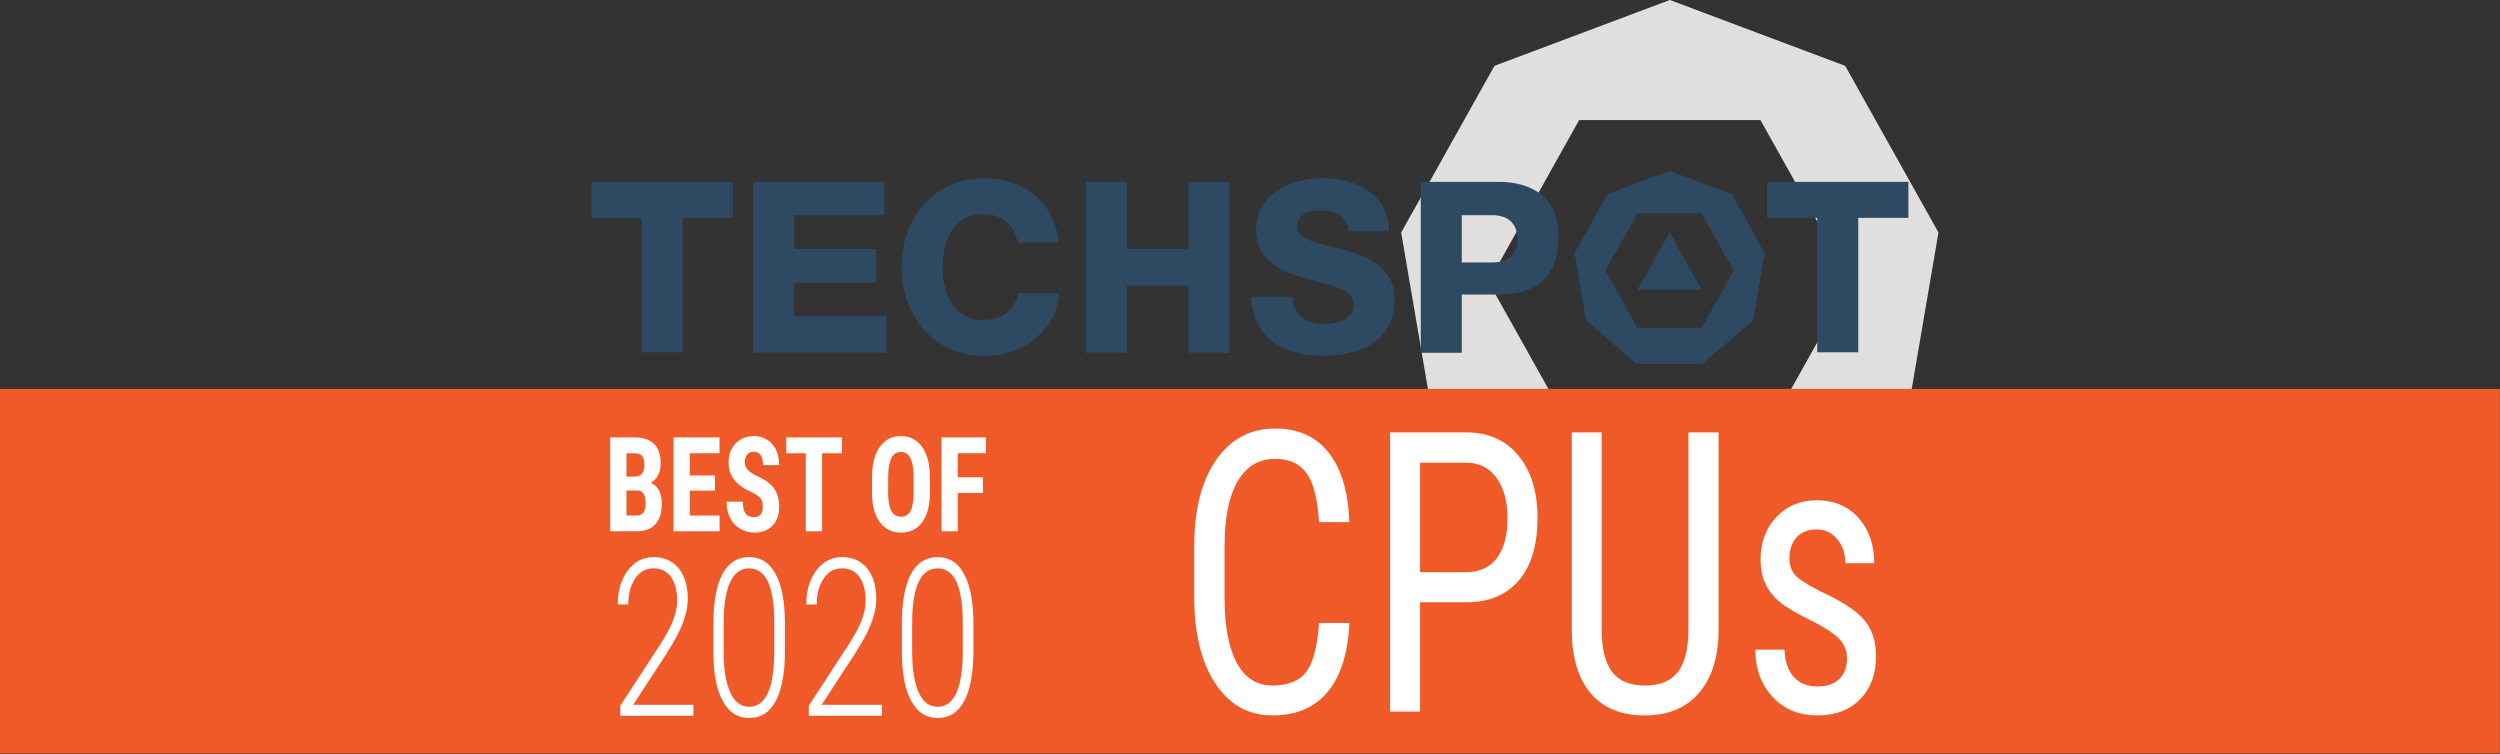 <?xml version="1.0" encoding="UTF-8" standalone="no"?><!DOCTYPE svg PUBLIC "-//W3C//DTD SVG 1.1//EN" "http://www.w3.org/Graphics/SVG/1.1/DTD/svg11.dtd"><svg width="100%" height="100%" viewBox="0 0 4181 1261" version="1.1" xmlns="http://www.w3.org/2000/svg" xmlns:xlink="http://www.w3.org/1999/xlink" xml:space="preserve" xmlns:serif="http://www.serif.com/" style="fill-rule:evenodd;clip-rule:evenodd;stroke-linejoin:round;stroke-miterlimit:2;"><rect x="0" y="0" width="4181" height="1261" fill="#333333" stroke="none"/><g><path d="M2944.16,742.346l-303.149,0l-151.565,-270.786l151.565,-270.806l303.149,0l151.6,270.806l-151.6,270.786Zm141.711,-632.236l-293.276,-110.11l-293.247,110.11l-156.043,278.743l54.2,316.939l239.047,206.915l312.069,0l239.095,-206.915l54.168,-316.939l-156.013,-278.743Z" style="fill:#e1dfde;fill-rule:nonzero;"/><path d="M2845.86,484.406l-107.246,0l53.621,-95.796l53.625,95.796Z" style="fill:#2e4962;fill-rule:nonzero;"/><path d="M2955.36,364.331l83.813,0l0,224.859l68.575,0l0,-224.859l83.812,0l0,-60.175l-236.2,0l0,60.175Z" style="fill:#2e4962;fill-rule:nonzero;"/><path d="M2845.85,548.269l-107.237,0l-53.617,-95.792l53.617,-95.8l107.237,0l53.629,95.8l-53.629,95.792Zm50.133,-223.658l-103.75,-38.955l-103.737,38.955l-55.204,98.608l19.175,112.121l84.562,73.196l110.4,0l84.584,-73.196l19.158,-112.121l-55.188,-98.608Z" style="fill:#2e4962;fill-rule:nonzero;"/><path d="M2496.17,438.898l-51.5,0l0,-79.025l51.5,0c26.479,0 41.666,14.758 41.666,40.521c0,25.187 -14.404,38.504 -41.666,38.504m11.029,-134.742l-131.092,0l0,285.88l68.563,0l0,-97.45l62.529,0c65.829,0 99.208,-32.78 99.208,-97.475c0,-82.092 -69.379,-90.955 -99.208,-90.955" style="fill:#2e4962;fill-rule:nonzero;"/><path d="M2252.53,419.291c-8.504,-2.437 -16.979,-4.545 -25.166,-6.566l-0.309,-0.088c-32.225,-7.991 -57.666,-14.304 -57.666,-33.779c0,-20.008 19.504,-27.137 37.733,-27.137c10.083,0 28.633,1.77 39.529,13.545c5.254,5.65 7.963,12.834 8.059,21.359l68.508,0c-1.783,-65.375 -60.413,-88.584 -110.192,-88.584c-55.858,0 -112.2,26.496 -112.2,85.688c0,50.696 38.721,69.058 80.55,81.317c7.204,2.087 14.417,3.962 21.384,5.775c32.75,8.52 60.97,15.887 60.97,38.729c0,23.6 -24.362,32.008 -47.175,32.008c-35.483,0 -53.079,-14.317 -55.295,-45.05l-68.663,0c1.433,61.829 46.117,98.738 119.633,98.738c36.092,0 120.075,-9.23 120.075,-94.63c0,-51.237 -40.325,-69.866 -79.775,-81.325" style="fill:#2e4962;fill-rule:nonzero;"/><path d="M1987.53,416.531l-102.854,0l0,-112.375l-68.583,0l0,285.879l68.583,0l0,-112.309l102.854,0l0,112.309l68.575,0l0,-285.879l-68.575,0l0,112.375Z" style="fill:#2e4962;fill-rule:nonzero;"/><path d="M1771.4,490.428l-68.809,0c-4.496,26.883 -24.9,43.321 -54.975,44.55c-1.208,0.054 -2.425,0.083 -3.662,0.083c-19.867,0 -34.634,-7.262 -45.209,-18.695c-15.979,-17.255 -22.42,-44.009 -22.42,-69.725c0,-25.717 6.441,-52.475 22.42,-69.734c10.575,-11.421 25.342,-18.687 45.209,-18.687c1.237,0 2.454,0.037 3.662,0.083c29.488,1.279 48.867,18.167 54.171,47.054l68.975,0c-0.092,-0.846 -0.221,-1.671 -0.325,-2.504c-3.792,-29.508 -16.042,-54.104 -34.887,-72.021c-22.03,-20.946 -53.046,-32.796 -90.013,-32.796c-4.996,0 -9.9,0.242 -14.708,0.721c-72.15,7.179 -123.079,67.154 -123.079,147.871l0,0.029c0,80.713 50.929,140.688 123.079,147.867c4.808,0.479 9.712,0.721 14.708,0.721c36.967,0 67.983,-11.85 90.013,-32.796c20.35,-17.717 34.325,-42.117 35.85,-72.021Z" style="fill:#2e4962;fill-rule:nonzero;"/><path d="M1328.27,473.08l137.158,0l0,-56.613l-137.158,0l0,-56.454l150.708,0l0,-55.854l-219.279,0l0,285.875l222.867,0l0,-61.254l-154.296,0l0,-55.7Z" style="fill:#2e4962;fill-rule:nonzero;"/><path d="M989.208,364.331l83.812,0l0,224.859l68.575,0l0,-224.859l83.817,0l0,-60.175l-236.204,0l0,60.175Z" style="fill:#2e4962;fill-rule:nonzero;"/><rect x="0" y="650.362" width="4180.77" height="609.7" style="fill:#f05a28;"/><g><path d="M2256.71,1041.92c-2.194,50.031 -14.217,88.302 -36.068,114.814c-21.851,26.512 -52.707,39.768 -92.569,39.768c-40.045,0 -71.862,-17.799 -95.45,-53.398c-23.588,-35.599 -35.382,-83.866 -35.382,-144.801l0,-84.668c0,-60.721 12.114,-108.72 36.342,-143.999c24.228,-35.278 57.279,-52.917 99.152,-52.917c38.582,0 68.433,13.523 89.553,40.57c21.119,27.047 32.593,65.692 34.422,115.937l-50.742,0c-2.194,-38.058 -9.051,-65.211 -20.571,-81.461c-11.52,-16.249 -29.074,-24.374 -52.662,-24.374c-27.245,0 -48.182,12.455 -62.81,37.363c-14.628,24.909 -21.942,61.416 -21.942,109.523l0,85.63c0,47.251 6.811,83.491 20.434,108.721c13.622,25.229 33.507,37.843 59.656,37.843c26.148,0 44.982,-7.59 56.501,-22.77c11.52,-15.18 18.651,-42.441 21.394,-81.781l50.742,0Z" style="fill:#fff;fill-rule:nonzero;"/><path d="M2374.95,1007.28l0,182.805l-50.193,0l0,-466.955l127.266,0c37.119,0 66.284,12.989 87.495,38.967c21.211,25.977 31.817,60.561 31.817,103.75c0,44.899 -10.103,79.482 -30.308,103.749c-20.205,24.268 -48.685,36.829 -85.439,37.684l-80.638,0Zm0,-50.352l77.073,0c22.308,0 39.405,-7.804 51.29,-23.411c11.886,-15.608 17.828,-37.951 17.828,-67.029c0,-28.009 -6.125,-50.458 -18.376,-67.349c-12.251,-16.891 -29.074,-25.336 -50.468,-25.336l-77.347,0l0,183.125Z" style="fill:#fff;fill-rule:nonzero;"/><path d="M2874.17,723.131l0,331.936c-0.366,44.258 -11.337,78.895 -32.914,103.91c-21.577,25.016 -51.656,37.523 -90.238,37.523c-39.497,0 -69.668,-12.24 -90.513,-36.721c-20.845,-24.481 -31.451,-59.385 -31.816,-104.712l0,-331.936l49.919,0l0,329.691c0,31.43 5.714,54.895 17.142,70.396c11.428,15.501 29.851,23.251 55.268,23.251c25.599,0 44.113,-7.75 55.541,-23.251c11.429,-15.501 17.143,-38.966 17.143,-70.396l0,-329.691l50.468,0Z" style="fill:#fff;fill-rule:nonzero;"/><path d="M3088.95,1101.25c0,-12.187 -3.931,-22.663 -11.794,-31.429c-7.863,-8.767 -23.039,-19.029 -45.53,-30.789c-26.148,-12.614 -44.571,-23.412 -55.268,-32.391c-10.697,-8.98 -18.697,-19.19 -23.999,-30.628c-5.303,-11.439 -7.955,-25.069 -7.955,-40.891c0,-28.222 8.823,-51.688 26.469,-70.396c17.645,-18.708 40.182,-28.062 67.61,-28.062c28.891,0 52.113,9.835 69.667,29.505c17.554,19.671 26.331,44.9 26.331,75.688l-48.274,0c0,-15.608 -4.479,-28.917 -13.439,-39.928c-8.96,-11.012 -20.388,-16.517 -34.285,-16.517c-14.263,0 -25.463,4.33 -33.6,12.989c-8.137,8.659 -12.205,20.258 -12.205,34.797c0,11.545 2.971,20.846 8.914,27.902c5.943,7.055 20.251,16.356 42.925,27.901c36.022,16.464 60.524,32.553 73.507,48.267c12.983,15.715 19.474,35.653 19.474,59.813c0,30.147 -8.869,54.254 -26.605,72.32c-17.737,18.067 -41.508,27.1 -71.313,27.1c-30.902,0 -55.953,-10.369 -75.153,-31.109c-19.2,-20.739 -28.799,-47.037 -28.799,-78.894l48.821,0c0.549,19.242 5.577,34.316 15.086,45.22c9.508,10.904 22.857,16.356 40.045,16.356c16.091,0 28.342,-4.223 36.753,-12.668c8.412,-8.445 12.617,-19.831 12.617,-34.156Z" style="fill:#fff;fill-rule:nonzero;"/><g transform="matrix(4.167,0,0,4.167,-378.076,-551.629)"><g transform="matrix(0.855,0,0,1,48.228,0)"><g transform="matrix(52.983,0,0,52.983,333.127,345.605)"><path d="M0.057,0l0,-0.711l0.22,0c0.074,0 0.13,0.017 0.169,0.05c0.039,0.033 0.058,0.081 0.058,0.145c0,0.036 -0.008,0.067 -0.024,0.093c-0.016,0.026 -0.038,0.045 -0.065,0.057c0.031,0.009 0.056,0.028 0.073,0.055c0.018,0.028 0.026,0.062 0.026,0.102c0,0.069 -0.019,0.121 -0.057,0.156c-0.038,0.035 -0.093,0.053 -0.165,0.053l-0.235,0Zm0.144,-0.309l0,0.19l0.091,0c0.026,0 0.046,-0.008 0.059,-0.024c0.013,-0.016 0.02,-0.039 0.02,-0.068c0,-0.064 -0.023,-0.096 -0.069,-0.098l-0.101,0Zm0,-0.105l0.074,0c0.057,0 0.085,-0.029 0.085,-0.087c0,-0.032 -0.007,-0.055 -0.02,-0.069c-0.013,-0.014 -0.034,-0.021 -0.063,-0.021l-0.076,0l0,0.177Z" style="fill:#fff;fill-rule:nonzero;"/></g><g transform="matrix(52.983,0,0,52.983,362.858,345.605)"><path d="M0.424,-0.308l-0.223,0l0,0.189l0.264,0l0,0.119l-0.408,0l0,-0.711l0.407,0l0,0.12l-0.263,0l0,0.168l0.223,0l0,0.115Z" style="fill:#fff;fill-rule:nonzero;"/></g><g transform="matrix(52.983,0,0,52.983,388.864,345.605)"><path d="M0.357,-0.187c0,-0.028 -0.007,-0.05 -0.022,-0.065c-0.015,-0.015 -0.042,-0.03 -0.081,-0.046c-0.071,-0.027 -0.122,-0.059 -0.153,-0.095c-0.032,-0.037 -0.047,-0.079 -0.047,-0.129c0,-0.06 0.021,-0.108 0.063,-0.144c0.043,-0.037 0.097,-0.055 0.162,-0.055c0.044,0 0.083,0.009 0.117,0.028c0.034,0.018 0.06,0.044 0.079,0.078c0.018,0.033 0.027,0.071 0.027,0.114l-0.143,0c0,-0.033 -0.007,-0.058 -0.021,-0.076c-0.014,-0.017 -0.034,-0.026 -0.061,-0.026c-0.025,0 -0.045,0.007 -0.059,0.022c-0.014,0.015 -0.021,0.035 -0.021,0.06c0,0.02 0.008,0.037 0.024,0.053c0.015,0.016 0.043,0.032 0.083,0.049c0.069,0.025 0.119,0.056 0.151,0.092c0.031,0.037 0.047,0.083 0.047,0.14c0,0.061 -0.02,0.11 -0.059,0.145c-0.04,0.034 -0.093,0.052 -0.161,0.052c-0.046,0 -0.088,-0.01 -0.125,-0.029c-0.038,-0.018 -0.068,-0.045 -0.089,-0.081c-0.021,-0.035 -0.032,-0.076 -0.032,-0.124l0.144,0c0,0.041 0.008,0.071 0.024,0.089c0.016,0.019 0.042,0.028 0.078,0.028c0.05,0 0.075,-0.026 0.075,-0.08Z" style="fill:#fff;fill-rule:nonzero;"/></g><g transform="matrix(52.983,0,0,52.983,417.482,345.605)"><path d="M0.518,-0.591l-0.176,0l0,0.591l-0.144,0l0,-0.591l-0.173,0l0,-0.12l0.493,0l0,0.12Z" style="fill:#fff;fill-rule:nonzero;"/></g><g transform="matrix(52.983,0,0,52.983,456.658,345.605)"><path d="M0.558,-0.292c0,0.096 -0.023,0.17 -0.068,0.223c-0.045,0.052 -0.108,0.079 -0.188,0.079c-0.08,0 -0.142,-0.026 -0.188,-0.079c-0.045,-0.052 -0.068,-0.125 -0.069,-0.219l0,-0.122c0,-0.097 0.023,-0.174 0.068,-0.228c0.045,-0.055 0.108,-0.083 0.188,-0.083c0.079,0 0.142,0.027 0.187,0.081c0.046,0.054 0.069,0.13 0.07,0.227l0,0.121Zm-0.144,-0.119c0,-0.064 -0.01,-0.111 -0.028,-0.143c-0.018,-0.031 -0.046,-0.047 -0.085,-0.047c-0.038,0 -0.066,0.015 -0.084,0.046c-0.018,0.03 -0.028,0.076 -0.029,0.137l0,0.126c0,0.063 0.01,0.108 0.028,0.138c0.019,0.029 0.048,0.044 0.086,0.044c0.038,0 0.066,-0.014 0.084,-0.043c0.018,-0.029 0.027,-0.074 0.028,-0.134l0,-0.124Z" style="fill:#fff;fill-rule:nonzero;"/></g><g transform="matrix(52.983,0,0,52.983,488.639,345.605)"><path d="M0.424,-0.29l-0.223,0l0,0.29l-0.144,0l0,-0.711l0.394,0l0,0.12l-0.25,0l0,0.182l0.223,0l0,0.119Z" style="fill:#fff;fill-rule:nonzero;"/></g></g><g transform="matrix(0.881,0,0,1,39.7,0)"><g transform="matrix(88.336,0,0,88.336,334.775,419.668)"><path d="M0.442,0l-0.377,0l0,-0.046l0.202,-0.273c0.034,-0.046 0.058,-0.085 0.071,-0.116c0.013,-0.03 0.02,-0.06 0.02,-0.089c0,-0.045 -0.011,-0.08 -0.032,-0.107c-0.021,-0.026 -0.051,-0.039 -0.089,-0.039c-0.04,0 -0.072,0.015 -0.095,0.046c-0.024,0.03 -0.036,0.07 -0.036,0.118l-0.054,0c0,-0.062 0.017,-0.113 0.051,-0.154c0.034,-0.04 0.079,-0.061 0.134,-0.061c0.054,0 0.097,0.017 0.129,0.051c0.031,0.034 0.047,0.08 0.047,0.14c0,0.057 -0.026,0.124 -0.077,0.2l-0.031,0.045l-0.174,0.235l0.311,0l0,0.05Z" style="fill:#fff;fill-rule:nonzero;"/></g><g transform="matrix(88.336,0,0,88.336,377.707,419.668)"><path d="M0.428,-0.297c0,0.101 -0.016,0.177 -0.047,0.229c-0.031,0.052 -0.077,0.078 -0.137,0.078c-0.06,0 -0.106,-0.026 -0.137,-0.078c-0.032,-0.051 -0.048,-0.126 -0.048,-0.223l0,-0.125c0,-0.099 0.015,-0.174 0.046,-0.227c0.031,-0.052 0.077,-0.078 0.138,-0.078c0.06,0 0.105,0.025 0.136,0.076c0.032,0.05 0.048,0.123 0.049,0.22l0,0.128Zm-0.055,-0.127c0,-0.081 -0.011,-0.143 -0.032,-0.184c-0.022,-0.041 -0.055,-0.062 -0.098,-0.062c-0.042,0 -0.074,0.02 -0.096,0.059c-0.022,0.04 -0.034,0.099 -0.035,0.177l0,0.144c0,0.079 0.011,0.141 0.034,0.184c0.022,0.044 0.055,0.065 0.098,0.065c0.041,0 0.073,-0.02 0.095,-0.061c0.022,-0.041 0.033,-0.102 0.034,-0.182l0,-0.14Z" style="fill:#fff;fill-rule:nonzero;"/></g><g transform="matrix(88.336,0,0,88.336,420.639,419.668)"><path d="M0.442,0l-0.377,0l0,-0.046l0.202,-0.273c0.034,-0.046 0.058,-0.085 0.071,-0.116c0.013,-0.03 0.02,-0.06 0.02,-0.089c0,-0.045 -0.011,-0.08 -0.032,-0.107c-0.021,-0.026 -0.051,-0.039 -0.089,-0.039c-0.04,0 -0.072,0.015 -0.095,0.046c-0.024,0.03 -0.036,0.07 -0.036,0.118l-0.054,0c0,-0.062 0.017,-0.113 0.051,-0.154c0.034,-0.04 0.079,-0.061 0.134,-0.061c0.054,0 0.097,0.017 0.129,0.051c0.031,0.034 0.047,0.08 0.047,0.14c0,0.057 -0.026,0.124 -0.077,0.2l-0.031,0.045l-0.174,0.235l0.311,0l0,0.05Z" style="fill:#fff;fill-rule:nonzero;"/></g><g transform="matrix(88.336,0,0,88.336,463.571,419.668)"><path d="M0.428,-0.297c0,0.101 -0.016,0.177 -0.047,0.229c-0.031,0.052 -0.077,0.078 -0.137,0.078c-0.06,0 -0.106,-0.026 -0.137,-0.078c-0.032,-0.051 -0.048,-0.126 -0.048,-0.223l0,-0.125c0,-0.099 0.015,-0.174 0.046,-0.227c0.031,-0.052 0.077,-0.078 0.138,-0.078c0.06,0 0.105,0.025 0.136,0.076c0.032,0.05 0.048,0.123 0.049,0.22l0,0.128Zm-0.055,-0.127c0,-0.081 -0.011,-0.143 -0.032,-0.184c-0.022,-0.041 -0.055,-0.062 -0.098,-0.062c-0.042,0 -0.074,0.02 -0.096,0.059c-0.022,0.04 -0.034,0.099 -0.035,0.177l0,0.144c0,0.079 0.011,0.141 0.034,0.184c0.022,0.044 0.055,0.065 0.098,0.065c0.041,0 0.073,-0.02 0.095,-0.061c0.022,-0.041 0.033,-0.102 0.034,-0.182l0,-0.14Z" style="fill:#fff;fill-rule:nonzero;"/></g></g></g></g></g></svg>